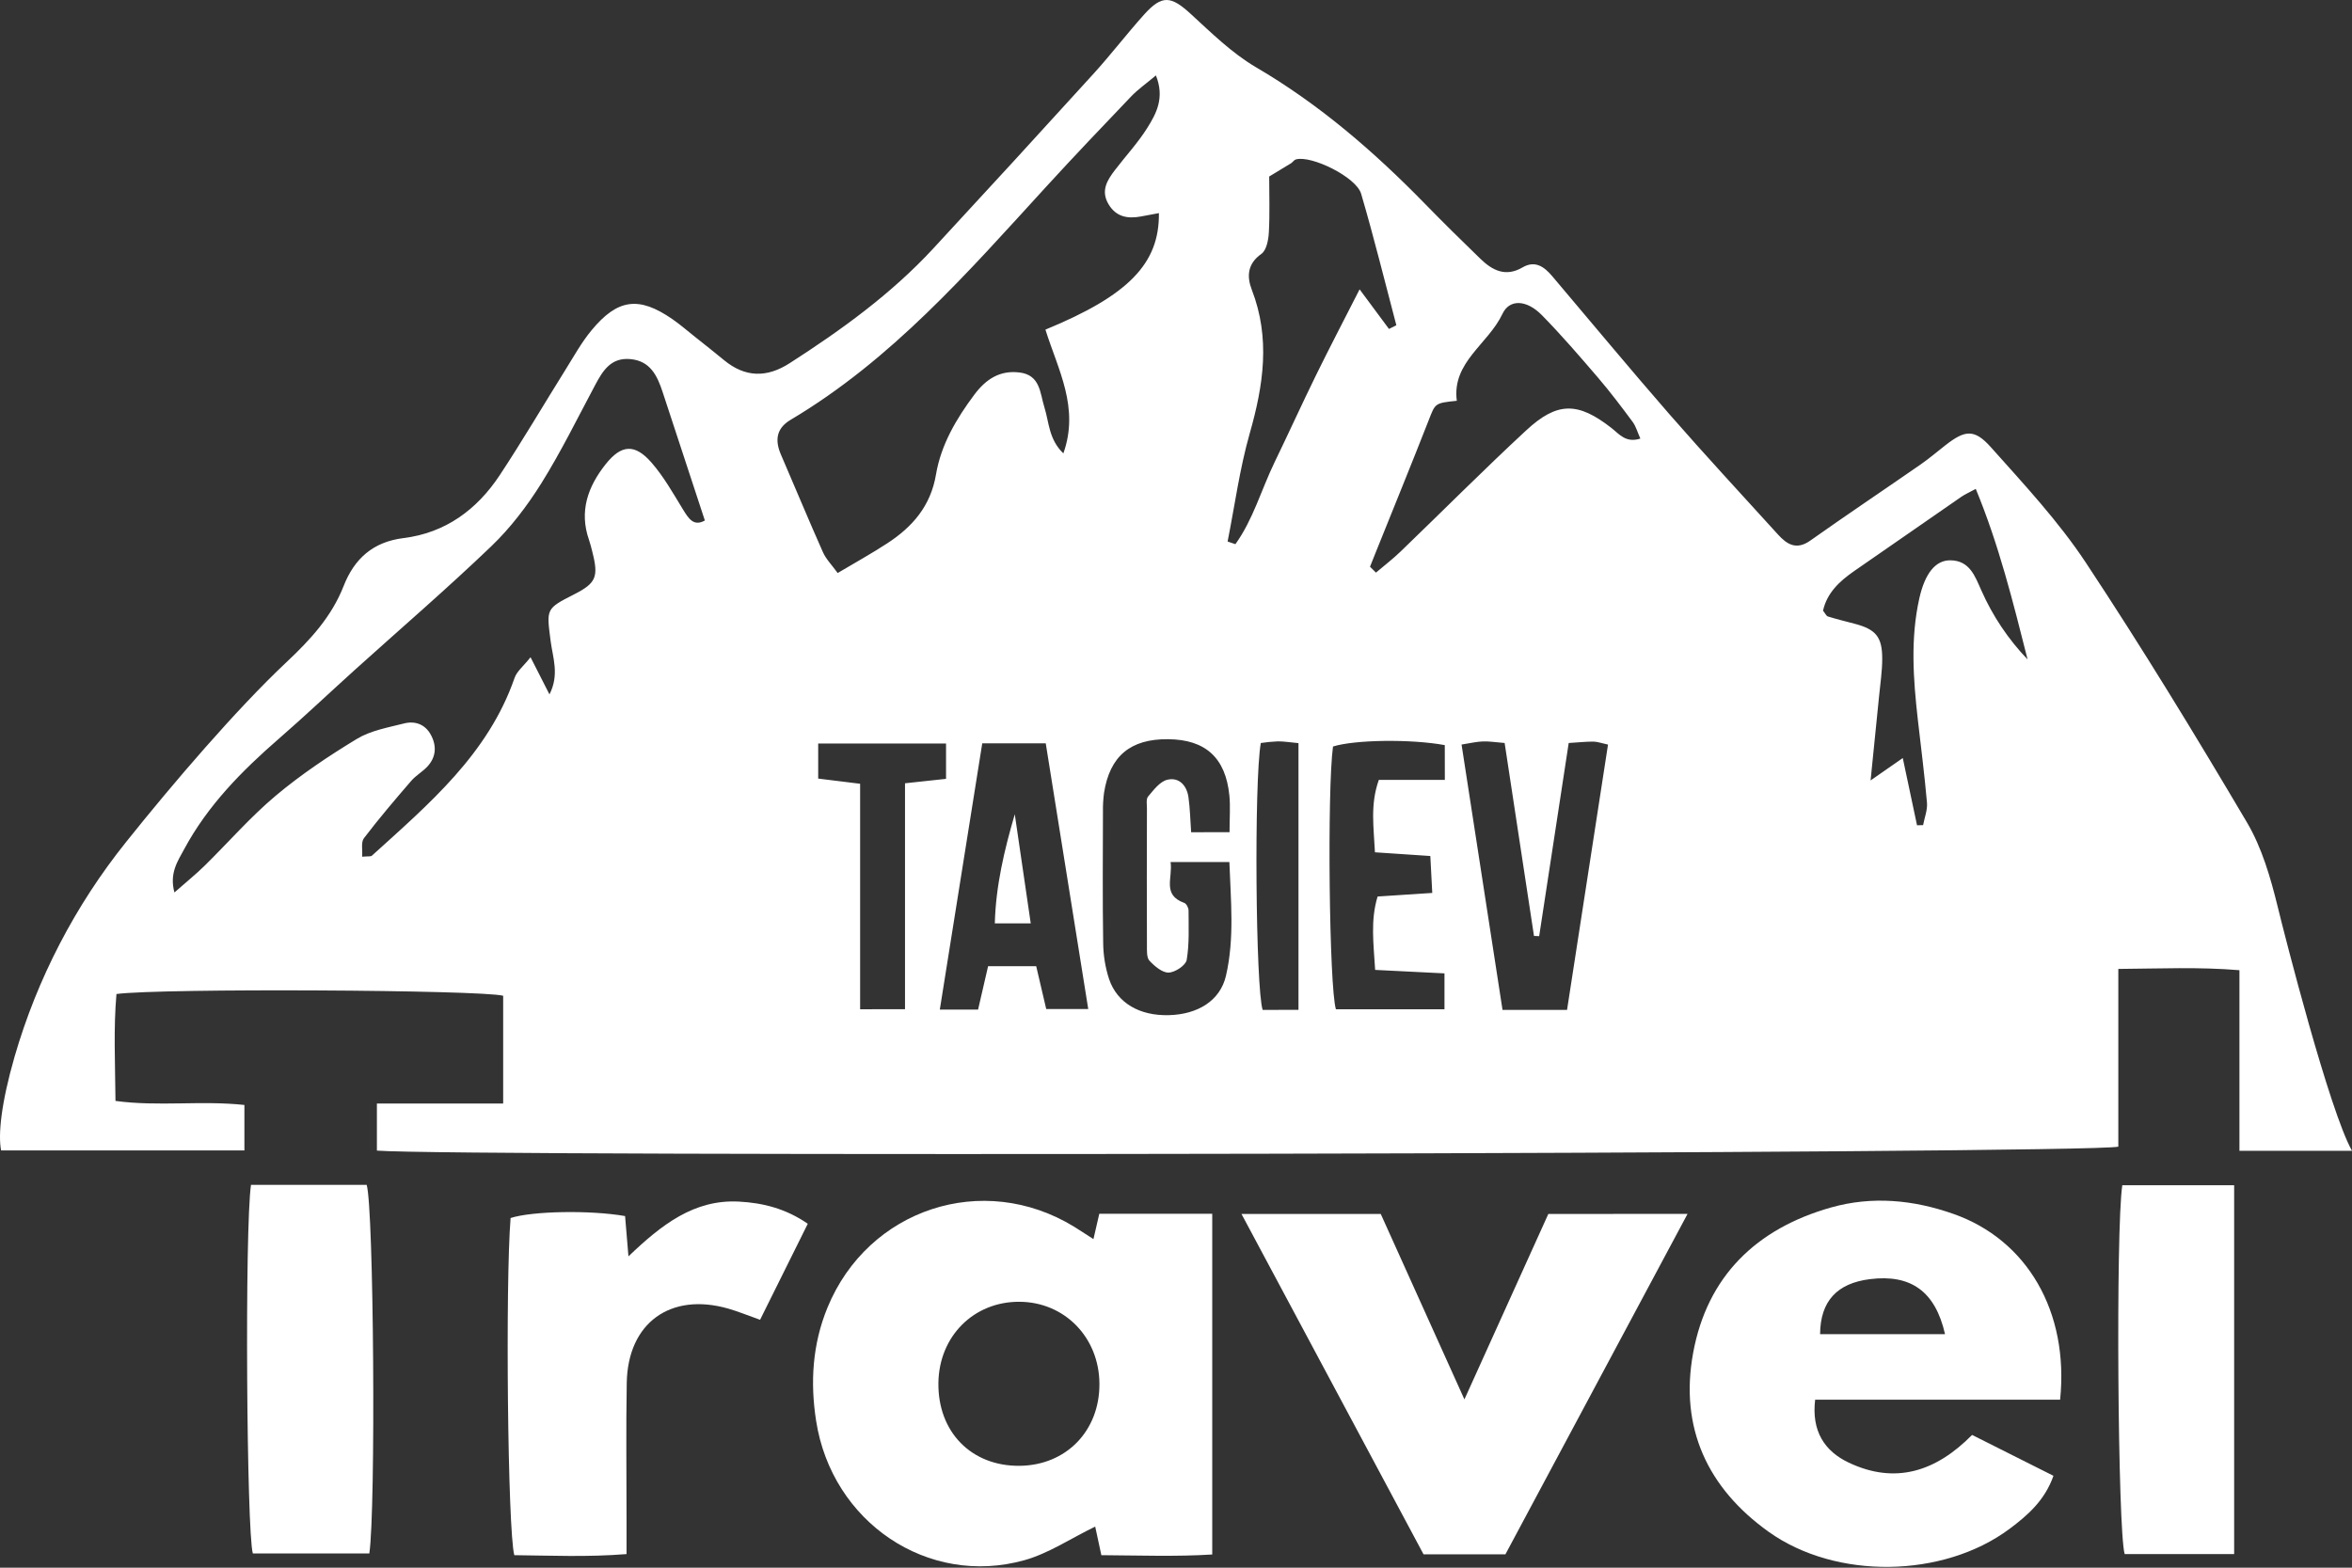 <?xml version="1.0" encoding="UTF-8"?> <svg xmlns="http://www.w3.org/2000/svg" width="372" height="248" viewBox="0 0 372 248" fill="none"><rect x="0" y="0" width="372" height="248" fill="#333333" stroke="none"/> <path d="M372 182.05H354.197V153.48C347.646 152.941 341.656 153.233 335.041 153.279V181.395C330.594 182.547 71.962 183.021 59.611 182.02V174.568H79.583V157.523C76.011 156.585 25.46 156.31 18.42 157.247C17.944 162.634 18.213 168.14 18.265 174.16C25.068 175.087 31.789 174.061 38.656 174.798V181.993H0.173C-0.306 179.563 0.151 174.639 2.302 167.172C5.891 154.794 11.888 143.247 19.95 133.192C27.36 123.911 37.434 112.158 45.277 104.784C49.073 101.217 52.44 97.581 54.35 92.705C56.044 88.379 58.999 85.719 63.811 85.124C70.448 84.304 75.421 80.635 79.032 75.183C82.656 69.695 85.988 64.011 89.474 58.431C90.778 56.343 91.984 54.154 93.545 52.267C97.692 47.245 101.047 46.833 106.331 50.474C107.647 51.383 108.848 52.45 110.11 53.438C111.592 54.602 113.067 55.786 114.534 56.988C117.862 59.72 121.275 59.784 124.889 57.46C133.083 52.191 140.946 46.512 147.595 39.326C156.091 30.145 164.547 20.923 172.962 11.659C175.726 8.616 178.231 5.333 180.983 2.273C183.792 -0.845 185.224 -0.647 188.334 2.206C191.59 5.192 194.824 8.381 198.596 10.605C208.657 16.489 217.32 23.978 225.398 32.261C228.27 35.206 231.203 38.096 234.162 40.956C236.057 42.787 238.144 43.859 240.804 42.305C242.78 41.146 244.225 42.179 245.498 43.681C251.673 50.968 257.757 58.317 264.024 65.51C269.646 71.953 275.464 78.227 281.212 84.558C282.65 86.141 284.137 87.065 286.325 85.516C292.093 81.433 297.968 77.501 303.773 73.474C305.124 72.538 306.376 71.461 307.673 70.451C310.771 68.035 312.253 67.795 314.889 70.752C320.133 76.629 325.572 82.463 329.898 88.999C338.79 102.44 347.189 116.224 355.388 130.106C357.752 134.108 359.115 138.831 360.237 143.396C361.361 148.028 368.431 175.731 372 182.05ZM165.346 52.144C178.498 46.736 183.396 41.68 183.295 33.714L180.437 34.247C178.332 34.635 176.514 34.314 175.319 32.288C174.071 30.171 175.114 28.509 176.349 26.896C178.046 24.672 179.97 22.607 181.445 20.256C182.875 17.978 184.244 15.488 182.823 11.931C181.299 13.213 179.99 14.127 178.905 15.258C174.355 20.014 169.818 24.781 165.376 29.638C153.045 43.123 141.015 56.926 125.045 66.414C122.772 67.766 122.538 69.653 123.518 71.923C125.741 77.051 127.868 82.214 130.141 87.315C130.635 88.449 131.584 89.39 132.488 90.65C135.272 88.995 137.855 87.569 140.323 85.956C144.313 83.362 147.2 80.055 148.04 75.062C148.836 70.342 151.251 66.249 154.114 62.42C155.935 59.994 158.116 58.547 161.239 58.922C164.554 59.322 164.479 62.185 165.191 64.455C165.932 66.809 165.868 69.495 168.185 71.723C170.756 64.485 167.357 58.524 165.346 52.144ZM86.905 109.848C88.503 106.721 87.426 104.013 87.095 101.449C86.435 96.299 86.295 96.319 90.815 94.019C94.273 92.255 94.701 91.277 93.688 87.31C93.525 86.672 93.377 86.028 93.159 85.408C91.573 80.885 92.986 76.979 95.775 73.457C98.268 70.307 100.409 70.149 103.07 73.21C104.984 75.413 106.452 78.024 107.988 80.537C108.9 82.019 109.695 83.34 111.483 82.34C109.221 75.45 107.022 68.754 104.814 62.047C103.962 59.458 102.867 57.079 99.666 56.805C96.637 56.543 95.353 58.623 94.145 60.886C91.361 66.103 88.752 71.434 85.623 76.448C83.385 80.025 80.751 83.493 77.718 86.403C70.725 93.107 63.373 99.434 56.18 105.918C52.156 109.549 48.224 113.282 44.133 116.836C38.261 121.937 32.849 127.419 29.131 134.335C28.126 136.208 26.76 138.115 27.587 141.183C29.47 139.523 30.984 138.307 32.36 136.956C36.115 133.271 39.585 129.254 43.599 125.885C47.614 122.515 51.998 119.583 56.457 116.881C58.641 115.562 61.373 115.09 63.907 114.445C65.636 114.005 67.232 114.569 68.131 116.219C69.08 117.948 69.003 119.736 67.615 121.243C66.844 122.083 65.787 122.664 65.046 123.523C62.487 126.487 59.937 129.479 57.563 132.596C57.069 133.236 57.358 134.464 57.279 135.528C58.228 135.437 58.641 135.528 58.821 135.363C67.832 127.189 77.207 119.307 81.386 107.242C81.744 106.2 82.784 105.397 83.913 103.971L86.905 109.848ZM200.74 27.923C200.74 30.851 200.848 33.817 200.685 36.767C200.621 37.947 200.312 39.593 199.505 40.161C197.254 41.749 197.197 43.78 197.99 45.842C200.955 53.5 199.836 60.94 197.659 68.568C196.069 74.146 195.298 79.958 194.162 85.667L195.397 86.085C198.203 82.177 199.497 77.459 201.572 73.163C203.795 68.576 205.903 63.934 208.145 59.359C210.26 55.046 212.486 50.788 215.04 45.773L219.686 52.038L220.852 51.455C219.017 44.513 217.303 37.537 215.282 30.653C214.501 28 207.402 24.534 204.966 25.218C204.682 25.297 204.472 25.638 204.225 25.809C203.227 26.404 202.227 27.007 200.74 27.923ZM194.468 131.65C194.468 129.392 194.616 127.594 194.441 125.83C193.843 119.865 190.661 116.992 184.757 116.938C178.799 116.876 175.524 119.605 174.615 125.44C174.486 126.417 174.43 127.402 174.447 128.387C174.432 135.304 174.373 142.198 174.481 149.1C174.493 151.068 174.809 153.023 175.418 154.895C176.719 158.699 180.262 160.705 184.844 160.594C189.426 160.483 192.983 158.319 193.9 154.371C195.278 148.443 194.656 142.41 194.443 136.373H185.143C185.506 138.91 183.779 141.561 187.309 142.835C187.645 142.956 187.986 143.611 187.986 144.019C187.986 146.64 188.127 149.3 187.69 151.859C187.541 152.714 185.847 153.835 184.834 153.857C183.821 153.88 182.611 152.845 181.803 151.98C181.344 151.486 181.408 150.424 181.403 149.616C181.378 142.383 181.378 135.151 181.403 127.918C181.403 127.263 181.247 126.401 181.591 125.996C182.463 124.968 183.453 123.637 184.622 123.353C186.472 122.903 187.707 124.249 187.971 126.117C188.218 127.861 188.25 129.639 188.394 131.655L194.468 131.65ZM165.398 117.59H155.357C153.107 131.719 150.898 145.567 148.645 159.707H154.697C155.253 157.296 155.76 155.102 156.281 152.847H163.889C164.504 155.48 165.013 157.654 165.475 159.623H172.12C169.855 145.456 167.654 131.7 165.398 117.59ZM216.685 89.652L217.626 90.585C218.923 89.481 220.282 88.441 221.507 87.263C228.137 80.88 234.626 74.346 241.375 68.094C246.315 63.507 249.586 63.578 254.87 67.704C256.105 68.667 257.142 70.12 259.444 69.381C258.987 68.368 258.75 67.449 258.227 66.743C256.465 64.369 254.682 62 252.76 59.757C249.872 56.388 246.972 53.016 243.867 49.854C241.471 47.413 238.759 47.263 237.635 49.649C235.372 54.456 229.614 57.284 230.412 63.403C226.907 63.759 227.015 63.801 225.966 66.483C223.216 73.504 220.363 80.485 217.552 87.48C217.261 88.204 216.974 88.928 216.685 89.652ZM243.44 148.094L242.62 148.06C241.074 137.883 239.526 127.709 237.978 117.538C236.454 117.414 235.478 117.251 234.52 117.291C233.562 117.33 232.657 117.538 231.165 117.785C233.347 131.917 235.486 145.785 237.645 159.764H247.849L254.329 117.79C253.222 117.543 252.6 117.32 251.984 117.318C250.858 117.318 249.727 117.437 248.111 117.54C246.54 127.757 244.991 137.927 243.44 148.094ZM303.204 130.556L304.163 130.531C304.383 129.35 304.877 128.145 304.778 126.991C304.395 122.577 303.822 118.183 303.323 113.778C302.602 107.39 302.147 100.995 303.57 94.641C304.462 90.689 306.129 88.629 308.451 88.639C311.566 88.654 312.386 91.21 313.392 93.433C315.173 97.458 317.642 101.141 320.689 104.317C318.391 95.239 316.163 86.211 312.492 77.338C311.354 77.955 310.763 78.212 310.237 78.573C304.57 82.486 298.911 86.408 293.259 90.341C290.942 91.949 288.956 93.799 288.336 96.608C288.694 97.047 288.852 97.445 289.107 97.524C290.503 97.951 291.92 98.305 293.331 98.673C296.678 99.55 297.706 100.743 297.698 104.214C297.698 106.19 297.394 108.141 297.204 110.103C296.794 114.28 296.364 118.457 295.858 123.461L300.949 119.919L303.204 130.556ZM228.512 117.874C223.105 116.886 214.262 117.019 210.831 118.094C209.892 124.991 210.228 156.226 211.293 159.665H228.463V153.983L217.498 153.433C217.251 149.293 216.732 145.619 217.886 141.823L226.531 141.257C226.413 138.977 226.324 137.275 226.225 135.417L217.466 134.829C217.278 130.84 216.688 127.315 218.078 123.377H228.52L228.512 117.874ZM143.139 159.65V123.911L149.629 123.21V117.617H129.407V123.168L136.04 123.988V159.66L143.139 159.65ZM205.371 159.751V117.56C204.038 117.437 203.072 117.276 202.108 117.279C201.206 117.319 200.306 117.407 199.413 117.54C198.331 123.681 198.598 156.409 199.707 159.761L205.371 159.751Z" fill="white"></path> <path d="M172.943 196.021L173.867 192.014H191.731V245.912C186.07 246.27 180.265 246.06 174.193 246.021C173.825 244.311 173.506 242.824 173.22 241.498C169.336 243.383 165.861 245.742 162.025 246.814C146.771 251.08 131.574 240.814 129.079 224.767C128.131 218.683 128.491 212.663 130.88 206.846C137.303 191.224 155.466 185.244 169.87 194.05C170.693 194.559 171.505 195.1 172.943 196.021ZM161.227 205.934C154.004 205.902 148.525 211.388 148.421 218.755C148.312 226.523 153.628 231.96 161.266 231.884C168.613 231.812 173.916 226.375 173.889 218.942C173.872 211.588 168.385 205.964 161.227 205.934Z" fill="white"></path> <path d="M325.835 221.429H287.09C286.49 226.399 288.587 229.581 292.416 231.386C299.735 234.845 306.143 232.841 311.913 226.999L324.781 233.464C323.41 237.369 320.688 239.723 317.829 241.862C307.368 249.649 290.398 249.943 279.746 242.329C270.058 235.413 265.621 225.836 267.79 214.035C270.013 201.889 277.802 194.36 289.578 191.023C296.111 189.173 302.645 189.803 308.984 192.043C320.606 196.136 327.258 207.484 325.835 221.429ZM307.632 211.054C306.079 204.234 302.183 201.558 295.775 202.351C290.561 202.996 287.913 205.827 287.871 211.054H307.632Z" fill="white"></path> <path d="M266.909 192.031L238.104 245.882H225.15C215.634 228.096 206.129 210.333 196.359 192.046H218.386C222.628 201.453 226.854 210.82 231.617 221.377L244.889 192.041L266.909 192.031Z" fill="white"></path> <path d="M127.761 193.592C125.175 198.797 122.724 203.72 120.217 208.784C118.241 208.085 116.739 207.46 115.185 207.015C106.045 204.399 99.299 209.273 99.129 218.744C98.998 225.981 99.099 233.224 99.096 240.467V245.849C92.921 246.343 87.094 246.082 81.343 246.02C80.293 242.114 79.918 202.934 80.758 192.683C84.132 191.586 93.294 191.403 98.864 192.374C99.017 194.2 99.175 196.079 99.398 198.75C104.625 193.75 109.773 189.711 116.87 190.087C120.639 190.287 124.261 191.174 127.761 193.592Z" fill="white"></path> <path d="M39.698 187.438H57.995C59.118 191.088 59.455 238.803 58.414 245.749H39.989C39.001 242.395 38.69 194.389 39.698 187.438Z" fill="white"></path> <path d="M335.669 187.5H353.361V245.851H336.047C334.956 242.334 334.615 194.468 335.669 187.5Z" fill="white"></path> <path d="M160.501 128.812C161.321 134.43 162.143 140.047 163.025 146.069H157.344C157.499 140.126 158.846 134.469 160.501 128.812Z" fill="white"></path> </svg> 